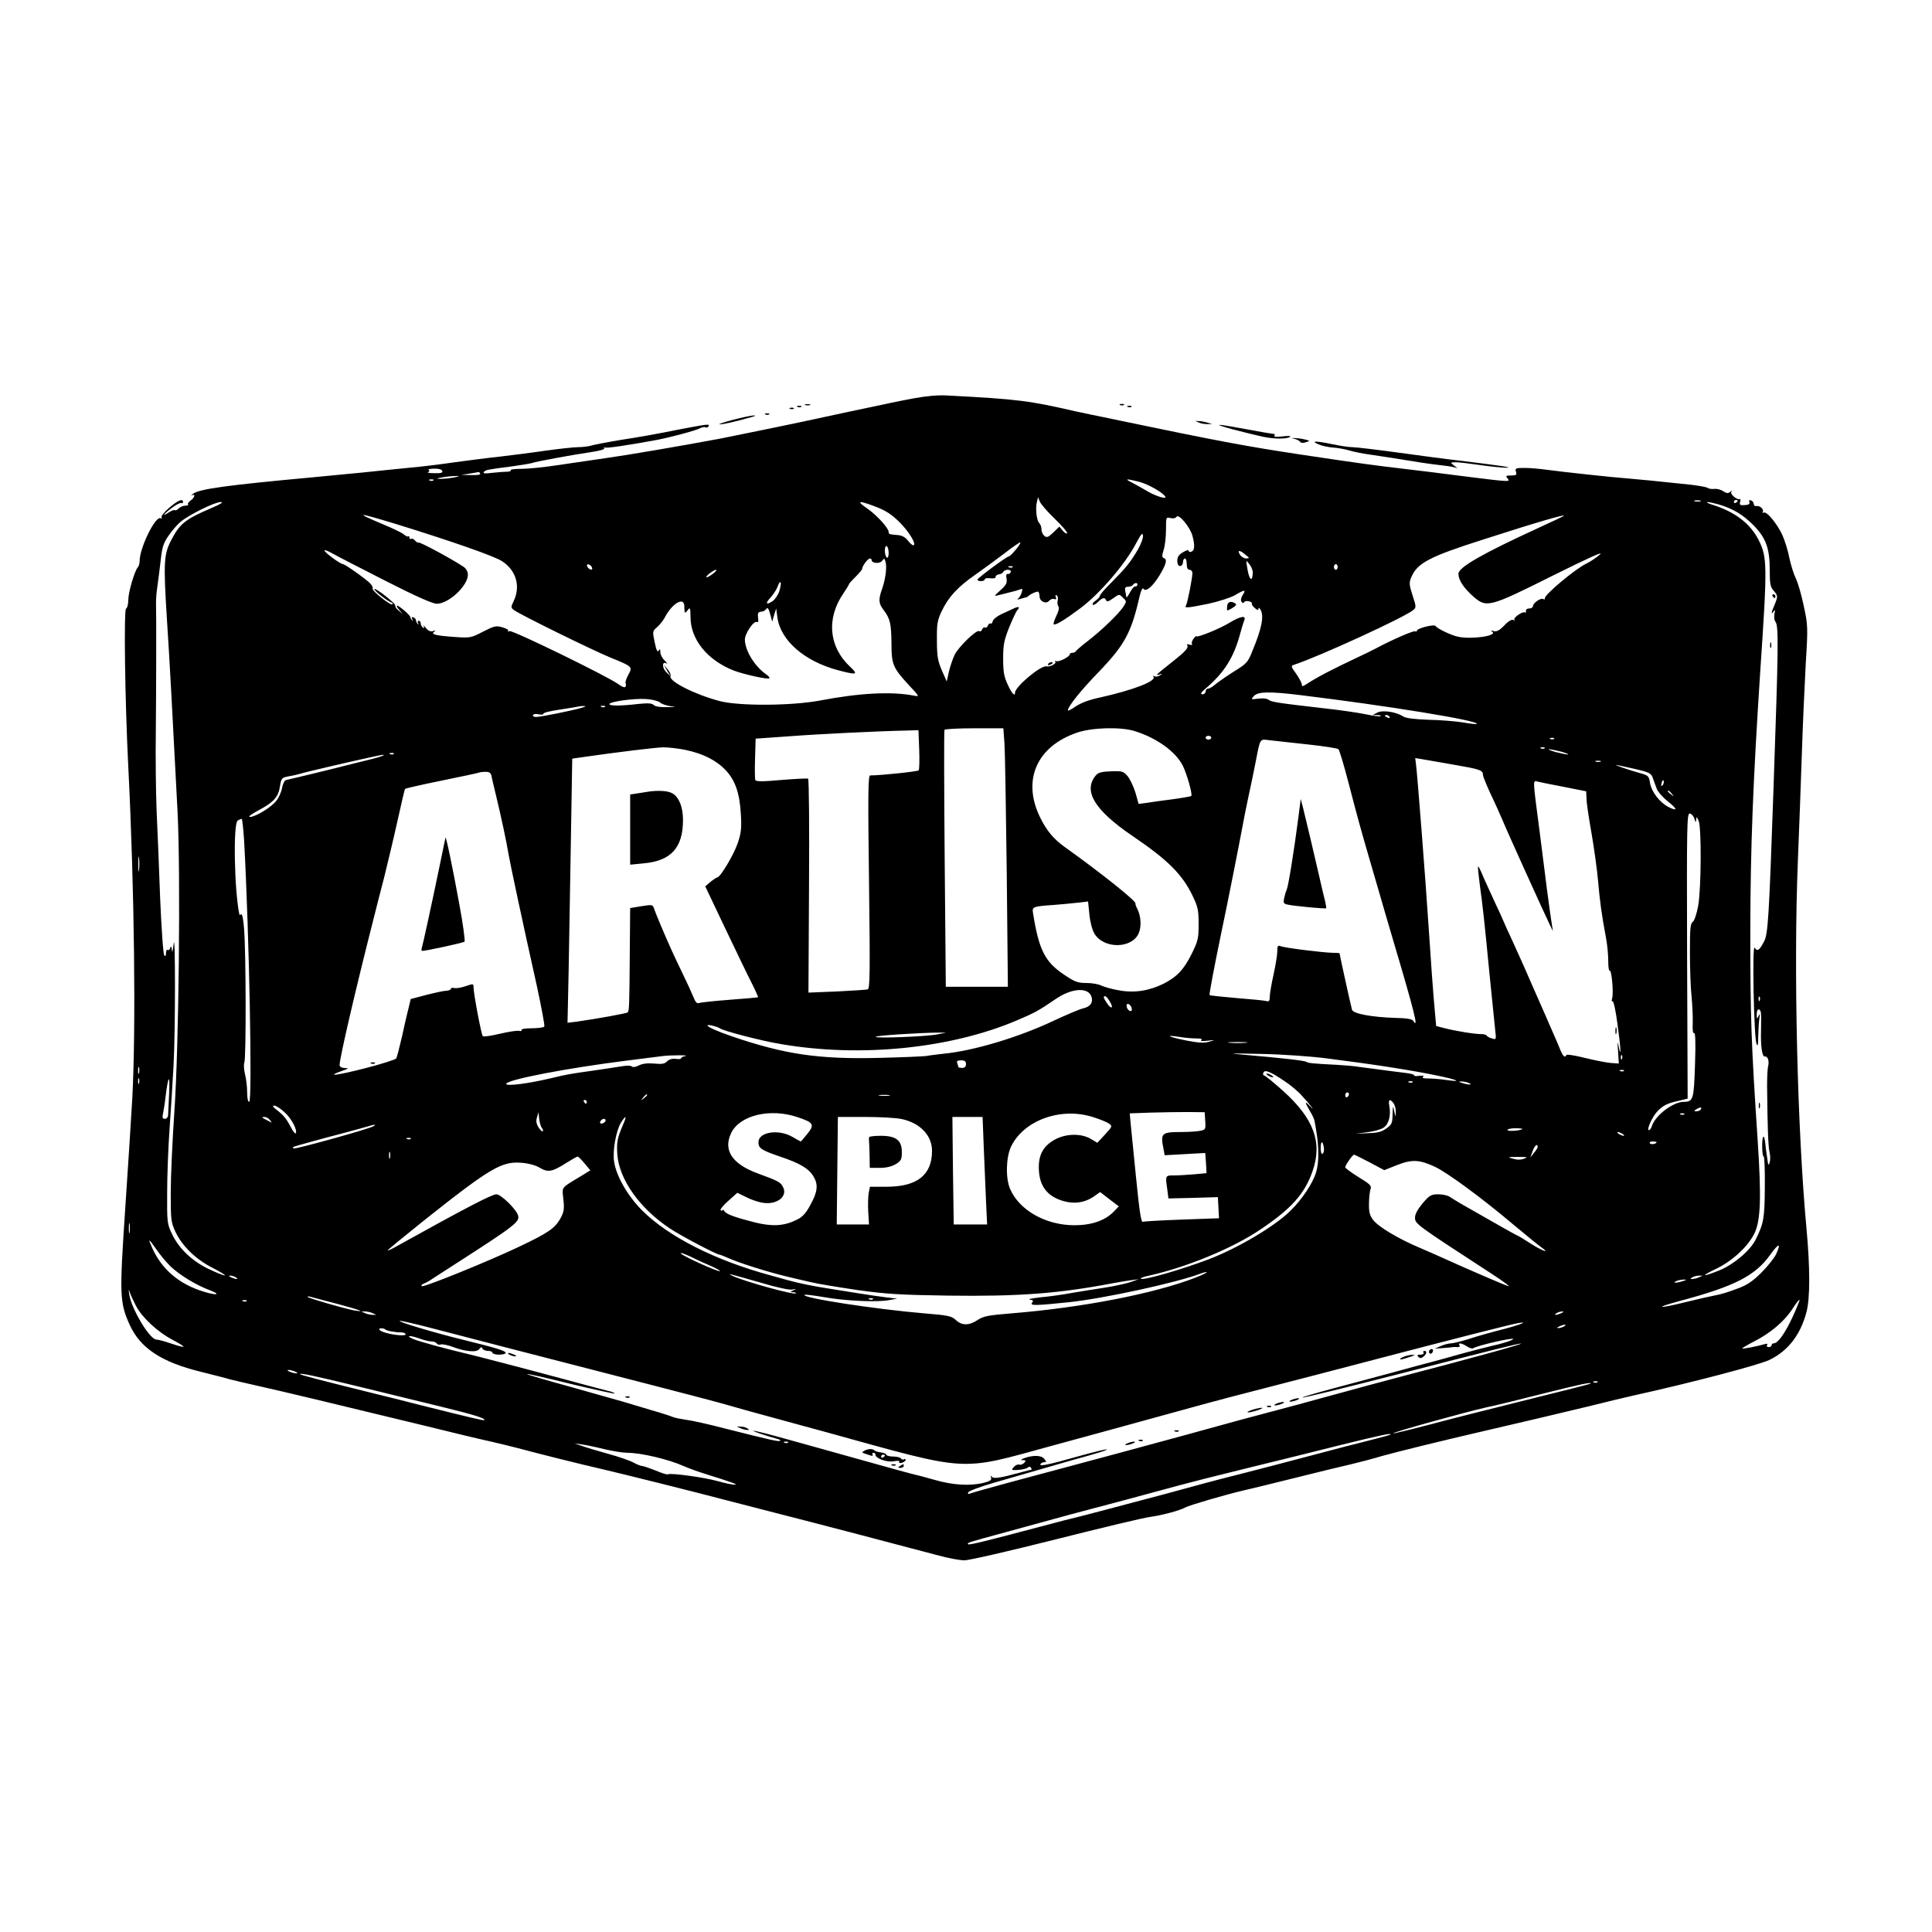<?xml version="1.0" standalone="no"?>
<!DOCTYPE svg PUBLIC "-//W3C//DTD SVG 20010904//EN"
 "http://www.w3.org/TR/2001/REC-SVG-20010904/DTD/svg10.dtd">
<svg version="1.0" xmlns="http://www.w3.org/2000/svg"
 width="1024pt" height="1024pt" viewBox="0 0 1024 1024"
 preserveAspectRatio="xMidYMid meet">
<g transform="translate(0,1024) scale(0.1,-0.1)"
fill="#000000" stroke="none">
<path d="M4850 8130 c-82 -15 -137 -27 -340 -70 -19 -4 -80 -17 -135 -29 -135
-30 -472 -99 -559 -116 -220 -41 -489 -87 -611 -104 -77 -11 -194 -28 -260
-38 -66 -10 -148 -18 -182 -18 -33 0 -59 -3 -56 -7 2 -5 -6 -8 -19 -8 -13 0
-48 -3 -78 -6 -40 -5 -52 -4 -45 5 11 11 16 12 155 30 47 7 92 14 100 17 22 8
212 43 308 57 49 7 80 16 75 21 -4 5 -4 7 2 4 9 -5 123 12 280 41 76 15 202
49 225 61 11 6 25 8 30 5 5 -3 11 -1 15 5 9 15 -3 13 -170 -19 -82 -17 -211
-40 -285 -51 -74 -12 -148 -26 -164 -31 -16 -5 -48 -9 -72 -9 -24 0 -103 -9
-176 -19 -73 -11 -180 -24 -238 -31 -58 -6 -166 -20 -240 -30 -74 -11 -182
-24 -240 -29 -58 -6 -172 -17 -255 -26 -82 -8 -199 -19 -260 -25 -457 -42
-602 -62 -633 -88 -9 -7 -11 -11 -5 -7 21 10 15 -13 -7 -28 -11 -8 -17 -17
-13 -20 3 -4 -3 -7 -15 -7 -11 0 -27 -7 -35 -15 -8 -8 -17 -12 -20 -9 -3 3
-17 -2 -31 -11 -42 -27 -30 -10 16 24 22 17 45 28 50 25 4 -3 8 0 8 5 0 21
-26 10 -73 -30 -26 -22 -44 -45 -41 -51 4 -6 2 -8 -4 -5 -27 17 -112 -156
-112 -227 0 -12 -4 -26 -9 -32 -17 -17 -51 -133 -51 -173 0 -22 -5 -43 -12
-47 -12 -8 -6 -484 12 -839 33 -657 41 -1392 21 -1759 -6 -105 -23 -372 -38
-593 -30 -448 -29 -487 25 -606 56 -122 167 -196 374 -247 68 -17 139 -35 158
-41 19 -5 87 -21 150 -35 122 -27 430 -101 875 -209 149 -37 308 -75 355 -85
47 -11 110 -26 140 -34 119 -32 331 -85 445 -111 140 -33 477 -117 702 -176
87 -22 277 -72 423 -109 146 -38 335 -87 420 -110 85 -22 197 -52 247 -65 51
-14 112 -25 135 -25 24 0 241 50 483 111 242 61 467 115 500 119 65 9 159 34
189 51 19 11 212 67 301 88 28 6 151 36 275 67 124 31 259 64 300 73 41 10
116 29 165 44 79 22 309 79 560 137 178 41 359 84 530 125 99 25 209 51 245
59 304 67 664 162 718 188 99 48 165 133 197 255 19 73 19 233 0 439 -49 528
-69 1377 -46 1949 6 154 16 408 21 565 5 157 15 375 21 485 12 194 11 203 -11
305 -12 58 -31 123 -42 145 -11 22 -26 71 -34 108 -7 38 -24 92 -37 121 -28
61 -84 129 -100 119 -5 -3 -7 -1 -4 4 8 13 -16 35 -34 31 -7 -2 -13 3 -14 11
0 8 -6 16 -14 19 -9 3 -12 0 -9 -9 4 -10 -4 -15 -24 -16 -26 -2 -29 1 -25 17
3 11 2 18 -2 15 -13 -7 -52 26 -45 38 5 9 4 9 -6 0 -10 -9 -18 -8 -36 3 -12 9
-33 14 -46 13 -13 -2 -29 0 -37 5 -7 5 -48 12 -90 17 -179 19 -279 29 -331 33
-85 6 -357 36 -430 46 -36 5 -89 10 -118 10 -49 0 -53 -2 -47 -20 5 -17 2 -20
-26 -20 -27 0 -30 -2 -19 -15 17 -20 15 -20 -225 10 -110 14 -258 33 -330 41
-138 16 -222 27 -535 74 -300 45 -456 75 -965 181 -55 12 -120 25 -145 30 -25
5 -63 13 -85 18 -254 58 -304 65 -685 85 -47 3 -111 -3 -170 -14z m-2506 -386
c4 -10 -7 -13 -42 -12 -26 0 -41 3 -33 6 8 3 9 7 3 11 -6 3 7 7 28 7 24 1 41
-4 44 -12z m201 -14 c4 -6 -14 -9 -47 -8 l-53 1 45 7 c25 4 46 8 47 8 1 1 5
-2 8 -8z m-140 -21 c-22 -4 -53 -7 -70 -7 -26 1 -24 2 10 8 22 4 54 7 70 7 25
1 23 -1 -10 -8z m-108 -15 c-3 -3 -12 -4 -19 -1 -8 3 -5 6 6 6 11 1 17 -2 13
-5z m3742 -8 c48 -13 124 -56 137 -78 10 -16 -48 1 -94 28 -26 16 -63 36 -82
46 -43 21 -32 22 39 4z m-447 -197 c39 -38 68 -72 64 -76 -3 -4 -14 3 -24 15
l-17 21 -32 -31 c-27 -26 -35 -29 -48 -18 -8 7 -15 22 -15 34 0 12 -5 27 -12
34 -14 14 -21 78 -12 112 l6 25 9 -23 c5 -13 41 -55 81 -93z m3421 94 c-7 -2
-21 -2 -30 0 -10 3 -4 5 12 5 17 0 24 -2 18 -5z m197 3 c0 -3 -4 -8 -10 -11
-5 -3 -10 -1 -10 4 0 6 5 11 10 11 6 0 10 -2 10 -4z m-8090 -39 c-140 -60
-168 -83 -214 -173 -37 -72 -40 -116 -22 -404 16 -241 30 -513 57 -1030 17
-330 7 -1251 -17 -1595 -10 -148 -19 -340 -19 -425 0 -146 1 -158 26 -211 36
-75 109 -146 200 -191 40 -21 68 -38 60 -38 -8 0 -47 16 -87 35 -87 42 -156
108 -192 184 -26 54 -27 62 -26 221 0 91 6 244 13 340 7 96 16 247 21 335 10
182 10 732 0 640 -4 -37 -8 -49 -9 -30 -2 19 -5 23 -8 12 -2 -9 -9 -15 -14
-12 -5 4 -9 -4 -9 -16 0 -15 -4 -19 -9 -13 -6 5 -15 140 -22 299 -6 160 -14
371 -19 470 -4 99 -6 290 -4 425 2 222 3 592 1 680 0 19 3 55 7 80 4 25 11 85
17 134 8 74 14 96 42 136 17 26 47 60 65 75 45 37 182 105 212 104 17 0 0 -11
-50 -32z m3525 6 c53 -21 83 -41 126 -84 51 -52 90 -119 69 -119 -5 0 -18 12
-29 26 -13 17 -32 27 -53 28 -46 4 -48 5 -48 17 0 20 -66 92 -115 125 -60 41
-44 43 50 7z m4466 13 c76 -23 127 -54 182 -109 67 -68 87 -123 87 -238 0 -72
3 -90 20 -109 24 -28 24 -31 5 -77 -18 -41 -19 -54 -4 -33 8 11 9 8 4 -13 -3
-16 -1 -35 5 -42 18 -21 16 -133 -10 -885 -24 -688 -29 -770 -50 -810 -25 -48
-36 -55 -50 -33 -14 22 -4 -475 10 -510 6 -16 9 -6 9 39 1 34 3 77 6 95 4 26
3 30 -4 14 -9 -18 -10 -17 -10 8 -1 27 13 37 21 15 3 -7 3 -49 2 -93 -3 -86 5
-147 20 -145 15 3 24 -22 18 -49 -4 -14 -6 -62 -6 -106 2 -218 6 -326 13 -352
4 -15 5 -39 1 -53 -6 -21 -8 -19 -13 20 -4 25 -9 60 -10 77 -6 56 -17 49 -17
-10 0 -31 3 -57 8 -57 4 0 7 -73 6 -162 -1 -166 -6 -193 -49 -279 -30 -59
-116 -131 -191 -162 -95 -38 -104 -33 -16 9 86 42 168 118 202 189 32 68 36
190 16 492 -34 509 -39 654 -39 1108 1 448 14 782 53 1380 38 561 37 602 -9
693 -44 87 -126 150 -246 187 -22 7 -33 13 -25 14 8 0 36 -6 61 -13z m-7007
-105 c285 -88 518 -169 558 -196 74 -49 98 -132 61 -210 -16 -34 -16 -36 2
-49 34 -25 417 -213 510 -251 118 -48 119 -49 95 -92 -11 -20 -17 -40 -14 -45
3 -4 2 -13 -1 -18 -4 -6 -19 0 -38 14 -54 40 -560 287 -576 281 -9 -3 -12 -3
-8 2 5 4 -9 12 -30 18 -34 10 -44 7 -103 -23 -63 -33 -68 -34 -151 -28 -100 7
-128 14 -107 28 9 7 7 8 -7 3 -13 -4 -25 1 -38 17 -10 13 -15 17 -11 9 5 -9 3
-12 -4 -7 -7 4 -12 14 -12 22 0 8 -5 14 -11 14 -5 0 -7 -6 -3 -12 4 -8 3 -10
-2 -5 -5 5 -9 14 -9 19 0 6 -6 13 -14 16 -9 3 -11 0 -6 -9 5 -8 4 -11 -1 -6
-5 5 -9 12 -9 16 0 10 -60 61 -70 61 -5 0 0 -10 11 -22 l19 -23 -22 19 c-13
10 -20 22 -18 26 6 9 -103 95 -111 88 -5 -6 69 -64 90 -71 6 -2 9 -7 6 -10 -8
-9 -111 73 -105 83 3 5 -3 18 -13 28 -26 26 -134 102 -144 102 -14 0 -98 62
-98 72 0 5 19 -2 43 -16 23 -13 149 -78 281 -145 159 -81 249 -121 271 -121
63 0 165 95 165 154 0 15 -9 32 -22 41 -45 32 -232 134 -239 129 -4 -2 -12 3
-19 11 -7 8 -16 12 -21 9 -5 -3 -9 0 -9 7 0 7 -3 10 -6 6 -3 -3 -14 2 -24 11
-11 9 -61 33 -112 54 -154 65 -138 64 76 -1z m4216 -60 c14 -51 12 -78 -5 -85
-8 -3 -15 -1 -15 5 0 6 -13 2 -30 -8 -22 -13 -30 -25 -30 -45 0 -18 5 -28 15
-28 8 0 15 9 15 20 0 11 5 20 10 20 6 0 10 -13 10 -30 0 -20 5 -30 15 -30 8 0
15 -8 15 -17 0 -27 -26 -159 -34 -172 -10 -15 6 -14 119 9 54 12 117 32 140
45 52 31 61 31 42 2 -9 -14 -12 -29 -7 -36 5 -8 10 -9 14 -3 3 6 15 8 26 5 11
-3 18 -8 15 -12 -2 -4 5 -15 16 -24 13 -11 19 -13 19 -4 0 8 4 7 10 -3 21 -33
9 -99 -44 -225 -22 -56 -30 -64 -102 -108 -42 -27 -86 -58 -97 -68 -12 -10
-27 -19 -34 -19 -7 0 -13 -7 -13 -15 0 -8 -8 -15 -17 -15 -13 1 -7 11 22 35
94 81 145 162 178 286 8 30 18 62 22 72 11 27 -21 21 -79 -14 -52 -32 -176
-82 -176 -71 0 3 -6 -3 -14 -13 -8 -11 -12 -24 -8 -29 3 -5 -2 -6 -12 -3 -14
5 -17 3 -12 -8 4 -10 -18 -34 -72 -76 -97 -77 -102 -82 -77 -74 18 6 18 5 2
-5 -9 -6 -22 -8 -29 -4 -7 4 -8 3 -4 -4 14 -23 -111 -70 -280 -108 -69 -15
-106 -29 -146 -57 -16 -10 -28 -16 -28 -12 0 20 68 105 160 200 141 146 176
211 220 404 7 31 16 48 20 41 12 -20 48 9 86 71 36 60 42 85 22 91 -10 4 -10
13 0 45 7 22 12 70 12 107 0 65 0 66 24 60 14 -3 27 -1 32 7 11 18 71 -54 84
-100z m1969 105 c-2 -2 -64 -32 -137 -65 -294 -135 -422 -208 -422 -242 0 -33
27 -74 77 -119 72 -63 83 -61 423 109 189 94 273 132 250 112 -19 -17 -51 -38
-70 -47 -62 -30 -228 -169 -222 -186 1 -5 -2 -7 -8 -3 -13 8 -55 -21 -55 -38
0 -6 -9 -12 -20 -12 -11 0 -19 -6 -17 -13 1 -8 -1 -11 -6 -8 -12 7 -64 -29
-55 -39 5 -4 2 -5 -5 -1 -8 5 -26 -5 -48 -28 -27 -28 -41 -35 -57 -31 -16 5
-18 4 -8 -3 31 -22 -108 -42 -180 -27 -38 8 -111 43 -120 57 -7 11 -99 -12
-99 -25 0 -4 -4 -6 -9 -3 -8 5 -119 -43 -211 -92 -19 -10 -60 -30 -90 -44
-138 -65 -219 -107 -272 -142 -23 -15 -28 -16 -28 -4 0 8 -14 34 -30 57 -27
37 -29 42 -13 47 132 43 590 253 634 291 16 13 15 19 -4 77 -18 56 -19 68 -7
96 31 75 94 109 380 200 288 93 441 137 429 126z m-2258 -179 c-40 -68 -63
-96 -138 -172 -35 -34 -63 -67 -63 -72 0 -6 -10 -17 -22 -26 -13 -8 -20 -18
-16 -22 3 -4 16 3 27 14 24 24 37 27 44 9 3 -9 14 -6 37 11 32 23 32 23 52 3
20 -19 20 -20 2 -48 -25 -38 -115 -125 -189 -182 -33 -25 -61 -50 -63 -54 -2
-4 -10 -8 -18 -8 -8 0 -14 -4 -14 -8 0 -13 -59 -43 -72 -36 -6 4 -8 3 -4 -4 6
-10 -30 -28 -47 -24 -29 8 -167 -108 -167 -139 0 -23 -18 -4 -39 43 -20 43
-24 69 -24 138 0 73 5 97 32 165 18 44 37 84 42 90 18 18 9 23 -18 10 -16 -7
-46 -21 -67 -31 -21 -10 -41 -26 -44 -36 -2 -10 -8 -16 -12 -13 -4 3 -11 -2
-14 -11 -3 -8 -10 -13 -15 -10 -5 3 -12 -1 -15 -10 -3 -8 -10 -13 -16 -9 -14
9 -108 -82 -130 -125 -9 -19 -23 -59 -30 -88 l-12 -54 -26 59 c-21 49 -26 74
-26 158 -1 88 2 106 25 155 36 76 85 129 180 195 44 31 115 83 157 115 42 33
78 57 80 55 6 -5 -50 -73 -61 -74 -12 -1 -166 -115 -166 -123 -1 -5 8 -8 19
-8 11 0 20 4 20 10 0 5 13 7 30 5 17 -2 29 1 27 7 -1 6 7 12 18 14 11 1 21 8
23 13 2 6 13 11 24 11 11 0 18 -5 15 -12 -2 -7 -10 -12 -16 -10 -7 1 -10 -8
-6 -25 4 -23 -2 -34 -33 -62 -33 -29 -34 -33 -12 -26 14 3 41 10 60 15 19 4
43 11 54 15 16 7 17 5 11 -16 -4 -13 -13 -28 -19 -32 -6 -5 -3 -6 9 -2 11 3
25 7 30 8 6 1 12 4 15 7 13 13 49 28 54 23 3 -4 6 -14 6 -24 0 -27 35 -43 51
-23 7 8 19 12 27 9 10 -4 12 0 8 10 -3 10 -2 14 5 9 6 -3 8 -16 5 -27 -3 -12
-1 -26 4 -31 5 -7 1 -27 -11 -50 -10 -22 -17 -42 -14 -45 8 -7 58 23 141 85
104 78 238 234 296 345 26 49 34 58 36 41 2 -12 -10 -46 -27 -75z m-1321 -18
c0 -18 -4 -28 -10 -24 -5 3 -10 20 -10 36 0 18 4 28 10 24 6 -3 10 -20 10 -36z
m1891 -9 c23 -18 23 -19 4 -20 -11 0 -26 9 -33 20 -16 26 -1 26 29 0z m-1981
-29 c0 -17 43 -20 55 -4 11 15 13 15 18 -3 9 -27 1 -91 -17 -143 -21 -59 -20
-79 8 -115 34 -46 40 -71 41 -176 0 -111 7 -129 92 -221 57 -61 58 -62 27 -56
-119 23 -290 14 -498 -26 -150 -28 -426 -30 -531 -3 -132 35 -271 105 -261
132 3 7 -4 23 -15 36 l-20 23 17 -30 18 -30 -23 23 c-23 23 -22 59 1 46 7 -4
3 3 -9 15 -13 12 -23 32 -23 44 0 17 -2 19 -9 8 -6 -10 -13 4 -21 45 -12 57
-12 59 13 80 14 12 32 35 41 52 38 73 100 110 103 62 0 -14 1 -29 2 -34 1 -6
8 -1 16 10 13 17 14 14 15 -37 0 -118 89 -228 229 -283 52 -20 182 -49 189
-41 3 3 -5 13 -19 22 -60 43 -109 123 -111 182 -1 32 48 104 64 94 7 -3 9 5 6
24 -3 23 0 29 16 31 10 0 22 6 26 13 9 13 14 5 25 -36 l8 -30 10 35 11 35 6
-45 c16 -125 145 -237 328 -284 92 -24 102 -22 61 17 -116 106 -131 259 -38
393 16 24 29 45 29 48 0 3 16 20 35 39 19 19 35 38 35 43 0 14 30 54 41 54 5
0 9 -4 9 -9z m2020 -65 c-1 -50 -17 -44 -27 11 -10 56 -10 57 8 34 11 -13 19
-33 19 -45z m-3502 25 c3 -8 -1 -12 -9 -9 -7 2 -15 10 -17 17 -3 8 1 12 9 9 7
-2 15 -10 17 -17z m3952 4 c0 -8 -4 -15 -10 -15 -5 0 -10 7 -10 15 0 8 5 15
10 15 6 0 10 -7 10 -15z m-1723 -1 c-3 -3 -12 -4 -19 -1 -8 3 -5 6 6 6 11 1
17 -2 13 -5z m-1587 -34 c-14 -11 -29 -20 -35 -20 -5 0 1 9 15 20 14 11 30 20
35 20 6 0 -1 -9 -15 -20z m350 -95 c-7 -20 -23 -43 -36 -52 -35 -22 -39 -11
-8 22 14 16 31 42 37 59 6 17 12 25 15 18 2 -6 -2 -28 -8 -47z m1898 34 c-2
-6 -7 -9 -12 -7 -4 2 -16 -13 -27 -32 -10 -19 -19 -30 -19 -25 -1 6 -3 20 -6
33 -3 17 1 22 15 22 11 0 23 5 26 10 8 13 28 13 23 -1z m862 -583 c461 -56
953 -136 937 -153 -3 -2 -35 1 -73 8 -38 6 -120 13 -182 14 -77 3 -121 8 -135
18 -38 24 -109 35 -137 20 l-25 -13 24 0 c13 0 22 -3 19 -6 -3 -3 -41 2 -84
11 -44 9 -137 22 -209 30 -253 29 -286 34 -301 46 -9 7 -30 9 -55 6 -39 -5
-40 -5 -23 14 21 23 80 25 244 5z m-3392 -39 c9 -9 35 -17 57 -20 32 -3 29 -4
-18 -5 -37 -1 -63 3 -72 11 -9 10 -30 11 -81 6 -93 -11 -154 -11 -154 -1 0 13
127 31 193 27 34 -2 65 -10 75 -18z m-413 -28 c-51 -15 -218 -49 -243 -49 -13
0 -20 4 -17 10 3 6 17 7 31 4 13 -3 24 -2 24 3 0 6 39 15 88 22 48 7 92 15 97
16 6 2 19 3 30 3 13 0 9 -3 -10 -9z m122 5 c-3 -3 -12 -4 -19 -1 -8 3 -5 6 6
6 11 1 17 -2 13 -5z m4158 -54 c3 -6 -1 -7 -9 -4 -18 7 -21 14 -7 14 6 0 13
-4 16 -10z m-2041 -142 c3 -46 8 -354 12 -685 l6 -603 -165 0 -164 0 -6 677
c-3 372 -4 681 -1 685 3 4 74 8 159 8 l153 0 6 -82z m687 68 c118 -36 219
-108 258 -184 21 -42 53 -153 45 -161 -2 -2 -46 -10 -97 -17 -50 -6 -112 -15
-137 -19 l-45 -6 -17 60 c-10 33 -29 72 -42 88 -22 25 -29 27 -87 25 -51 -2
-68 -6 -82 -23 -67 -82 -5 -183 193 -318 190 -129 266 -204 322 -321 27 -56
31 -75 31 -147 0 -75 -3 -90 -36 -157 -43 -86 -78 -123 -150 -160 -77 -38
-156 -50 -236 -35 -36 6 -78 18 -93 25 -15 8 -51 14 -80 14 -46 0 -62 6 -118
44 -102 68 -134 132 -165 328 -5 32 -1 34 115 42 41 3 98 9 126 12 l51 6 7
-69 c4 -41 15 -82 27 -102 50 -82 200 -80 235 4 15 37 11 91 -9 130 -6 11 -10
23 -9 27 3 13 -182 161 -371 296 -63 45 -99 88 -134 159 -97 197 -19 377 196
450 78 27 228 31 302 9z m-1139 -98 c2 -57 1 -107 -3 -111 -5 -6 -190 -26
-257 -27 -11 0 -12 -103 -6 -565 6 -481 5 -565 -7 -569 -8 -2 -82 -7 -164 -11
l-150 -6 3 564 c2 311 0 567 -5 570 -4 2 -68 -1 -142 -7 -99 -9 -134 -9 -138
0 -2 6 -3 58 -1 115 l3 104 170 12 c155 12 478 28 632 31 l61 2 4 -102z m1548
62 c0 -5 -7 -10 -15 -10 -8 0 -15 5 -15 10 0 6 7 10 15 10 8 0 15 -4 15 -10z
m1817 -6 c-3 -3 -12 -4 -19 -1 -8 3 -5 6 6 6 11 1 17 -2 13 -5z m-1302 -30
c83 -9 154 -20 159 -25 5 -4 29 -84 53 -176 49 -189 66 -250 112 -408 18 -60
40 -139 51 -175 10 -36 43 -148 73 -250 113 -380 138 -480 108 -431 -6 10 -36
15 -97 16 -123 4 -222 22 -228 43 -5 16 -66 293 -66 299 0 2 -17 3 -37 3 -53
1 -254 26 -275 35 -15 6 -18 2 -18 -27 0 -19 -9 -74 -20 -124 -11 -49 -20
-102 -20 -117 0 -22 -4 -27 -17 -23 -10 3 -81 10 -158 16 -77 7 -142 13 -144
16 -3 3 25 151 64 339 25 116 96 475 110 552 7 40 22 114 33 165 11 51 28 131
37 178 26 133 20 123 79 116 28 -3 119 -13 201 -22z m-3300 -29 c93 -20 164
-56 213 -109 50 -54 73 -122 79 -236 4 -70 1 -97 -17 -149 -20 -60 -92 -181
-108 -181 -4 -1 -20 -11 -36 -24 l-28 -24 106 -223 c59 -123 122 -255 142
-293 19 -38 33 -70 32 -72 -2 -1 -69 -7 -150 -13 -80 -6 -153 -14 -162 -17
-12 -5 -20 4 -31 32 -9 22 -34 77 -57 124 -23 47 -49 103 -59 125 -40 89 -87
201 -93 221 -6 19 -10 20 -66 11 l-60 -10 -2 -241 c-2 -277 -3 -304 -11 -312
-5 -5 -158 -33 -270 -49 l-49 -6 6 278 c3 153 8 468 12 700 l7 422 41 6 c209
30 400 53 441 54 28 0 81 -6 120 -14z m4552 9 c-3 -3 -12 -4 -19 -1 -8 3 -5 6
6 6 11 1 17 -2 13 -5z m88 -18 c28 -8 43 -15 35 -15 -8 0 -37 6 -65 13 -27 8
-43 15 -35 15 8 0 38 -6 65 -13z m-6188 -12 c-3 -3 -12 -4 -19 -1 -8 3 -5 6 6
6 11 1 17 -2 13 -5z m-112 -26 c-44 -11 -134 -33 -200 -50 -66 -16 -149 -37
-185 -45 -36 -8 -70 -17 -76 -18 -6 -2 -15 -20 -19 -41 -3 -20 -17 -52 -31
-69 -26 -34 -110 -85 -140 -85 -11 0 10 16 46 35 81 43 106 71 114 128 7 42 9
45 44 52 20 3 51 10 67 15 24 8 317 76 400 93 63 14 47 2 -20 -15z m5730 -31
c139 -24 155 -29 155 -54 0 -8 19 -54 41 -102 23 -47 51 -111 64 -141 21 -52
220 -491 251 -555 l15 -30 -5 30 c-3 17 -15 100 -26 185 -11 85 -29 227 -40
315 -37 284 -37 269 -9 262 13 -3 76 -16 140 -28 l116 -23 2 -40 c0 -23 13
-106 27 -186 14 -80 29 -192 34 -248 9 -104 19 -181 42 -302 7 -36 12 -91 12
-122 0 -31 3 -55 7 -52 11 6 22 -119 14 -146 -4 -13 -3 -20 2 -17 5 3 17 -50
26 -121 18 -129 21 -190 6 -117 -6 31 -7 24 -3 -26 l4 -66 -42 3 c-24 2 -86
14 -138 27 -52 13 -96 20 -98 15 -7 -16 -17 -8 -31 25 -7 17 -19 46 -26 62 -8
17 -23 53 -35 80 -12 27 -27 63 -35 80 -7 16 -37 84 -66 150 -28 66 -72 162
-95 213 -24 52 -44 95 -44 97 0 2 -24 54 -53 116 -29 63 -59 129 -66 147 -8
18 -15 31 -17 29 -2 -2 3 -48 10 -103 14 -98 23 -180 51 -469 17 -170 23 -224
30 -296 6 -49 5 -50 -17 -43 -13 3 -25 10 -28 15 -3 4 -14 8 -25 8 -34 -1
-134 15 -201 32 l-42 11 -6 66 c-9 94 -23 288 -36 487 -13 202 -58 786 -65
834 l-4 33 37 -6 c20 -4 96 -16 167 -29z m778 16 c-7 -2 -19 -2 -25 0 -7 3 -2
5 12 5 14 0 19 -2 13 -5z m189 -40 c68 -16 79 -21 88 -45 5 -16 15 -42 21 -58
6 -17 34 -48 62 -70 50 -40 49 -52 -2 -26 -45 24 -87 79 -95 124 -6 38 -9 42
-49 53 -59 16 -157 50 -127 44 14 -2 60 -13 102 -22z m-6067 -35 c2 -13 14
-61 25 -108 24 -99 56 -247 65 -305 7 -43 76 -368 151 -703 24 -112 42 -207
39 -213 -4 -5 -33 -9 -66 -9 -34 0 -58 -4 -55 -9 4 -5 -2 -7 -11 -5 -10 3 -56
-4 -103 -15 -46 -11 -87 -17 -91 -13 -8 8 -49 227 -49 258 0 21 -1 21 -42 7
-23 -8 -50 -12 -60 -10 -10 3 -18 1 -18 -4 0 -5 -10 -9 -22 -10 -13 0 -61 -10
-107 -22 l-84 -22 -12 -50 c-7 -27 -23 -96 -35 -152 -13 -56 -26 -107 -30
-113 -4 -6 -76 -29 -161 -51 -152 -39 -216 -47 -129 -16 38 13 41 16 18 16
-18 1 -28 7 -28 16 0 37 86 406 180 775 10 41 35 138 55 215 19 77 52 214 72
305 20 91 38 167 40 169 2 2 87 22 191 43 103 21 192 40 197 42 6 3 22 5 37 5
21 1 29 -5 33 -21z m6207 -50 c-8 -8 -9 -4 -5 13 4 13 8 18 11 10 2 -7 -1 -18
-6 -23z m49 -45 c13 -16 12 -17 -3 -4 -10 7 -18 15 -18 17 0 8 8 3 21 -13z
m120 -133 c6 -21 7 -22 9 -5 1 18 3 17 13 -5 16 -35 14 -356 -2 -450 -8 -43
-20 -80 -29 -86 -13 -9 -15 -37 -15 -165 0 -85 4 -190 9 -234 4 -44 7 -106 6
-138 -2 -38 1 -57 7 -52 7 4 9 -50 5 -167 -6 -185 -9 -198 -60 -198 -56 0
-151 -72 -169 -129 -3 -12 -11 -21 -16 -21 -13 0 18 70 44 98 30 32 53 44 112
57 l50 12 -3 757 c-2 710 -1 757 15 754 9 -2 20 -14 24 -28z m-7687 -117 c27
-491 44 -1383 27 -1383 -7 0 -11 20 -11 51 0 27 -5 70 -11 94 -6 25 -8 53 -4
62 10 21 9 579 -1 705 -3 49 -10 85 -15 82 -5 -3 -9 -4 -10 -2 -27 128 -34
483 -9 499 8 5 18 9 21 9 3 0 9 -53 13 -117z m-557 -155 c-2 -18 -4 -4 -4 32
0 36 2 50 4 33 2 -18 2 -48 0 -65z m5049 -674 c8 -30 -9 -51 -47 -59 -17 -4
-85 -33 -152 -64 -185 -88 -427 -161 -587 -176 -36 -4 -76 -9 -90 -12 -14 -2
-126 -7 -250 -10 -322 -8 -502 19 -780 114 -79 27 -130 50 -130 58 0 7 52 -6
65 -15 17 -14 226 -68 325 -84 421 -72 896 -24 1248 125 99 42 118 53 206 113
88 61 178 65 192 10z m97 -24 c22 -36 6 -41 -17 -5 -18 27 -20 35 -8 35 4 0
16 -13 25 -30z m3444 8 c-3 -8 -6 -5 -6 6 -1 11 2 17 5 13 3 -3 4 -12 1 -19z
m-3329 -42 c3 -12 -1 -17 -10 -14 -7 3 -15 13 -16 22 -3 12 1 17 10 14 7 -3
15 -13 16 -22z m-1028 -138 c-55 -12 -338 -23 -328 -13 6 7 232 21 333 22 l40
0 -45 -9z m1372 -22 c24 0 33 -3 25 -9 -7 -5 7 -6 33 -3 44 5 44 5 10 -5 -26
-8 -55 -7 -122 6 -95 19 -121 32 -35 19 28 -5 69 -8 89 -8z m261 -23 c-24 -2
-62 -2 -85 0 -24 2 -5 4 42 4 47 0 66 -2 43 -4z m432 -83 c253 -32 449 -63
579 -90 113 -23 141 -37 51 -24 -33 5 -77 8 -97 8 -24 0 -33 3 -25 9 7 5 0 7
-20 5 -18 -3 -30 -1 -28 3 3 3 -17 9 -43 12 -42 5 -111 14 -254 33 -24 4 -72
8 -108 10 -134 7 -155 9 -166 16 -10 7 -128 20 -334 38 -88 7 -72 8 95 4 112
-2 266 -13 350 -24z m-3402 13 c-13 -2 -23 -8 -23 -12 0 -4 -13 -6 -28 -3 -18
2 -35 -2 -46 -13 -13 -14 -28 -16 -69 -12 -35 3 -61 0 -81 -10 -17 -9 -32 -11
-38 -5 -5 5 -28 5 -56 0 -26 -4 -94 -15 -152 -23 -116 -16 -138 -20 -225 -41
-119 -28 -232 -42 -232 -29 0 22 322 84 642 124 88 11 174 22 190 24 41 5 145
5 118 0z m4964 -15 c-3 -8 -6 -5 -6 6 -1 11 2 17 5 13 3 -3 4 -12 1 -19z
m-3477 -28 c0 -13 -7 -20 -20 -20 -11 0 -20 2 -20 4 0 2 -3 11 -6 20 -5 12 0
16 20 16 19 0 26 -5 26 -20z m-4383 -47 c-3 -10 -5 -4 -5 12 0 17 2 24 5 18 2
-7 2 -21 0 -30z m6073 -44 c30 -20 71 -54 90 -76 42 -45 78 -92 43 -55 -29 29
-29 23 -1 -25 12 -20 24 -44 25 -53 2 -8 5 -28 8 -45 16 -90 17 -174 1 -227
-16 -57 -76 -147 -137 -206 -83 -82 -281 -199 -434 -257 -146 -55 -336 -110
-357 -103 -7 3 10 10 38 16 200 44 444 144 594 245 165 111 235 189 277 310
53 151 7 277 -153 422 -52 47 -99 85 -104 85 -5 0 -7 6 -4 14 7 19 36 7 114
-45z m1797 55 c-3 -3 -12 -4 -19 -1 -8 3 -5 6 6 6 11 1 17 -2 13 -5z m-7870
-66 c-3 -7 -5 -2 -5 12 0 14 2 19 5 13 2 -7 2 -19 0 -25z m159 -65 c-2 -49 -5
-96 -5 -105 -1 -10 -8 -18 -17 -18 -13 0 -15 6 -9 33 3 17 9 50 11 72 16 132
26 141 20 18z m6591 71 c-3 -3 -12 -4 -19 -1 -8 3 -5 6 6 6 11 1 17 -2 13 -5z
m298 -4 c25 -11 -1 -11 -35 0 -20 6 -21 8 -5 8 11 0 29 -3 40 -8z m-635 -59
c0 -6 -4 -13 -10 -16 -5 -3 -10 1 -10 9 0 9 5 16 10 16 6 0 10 -4 10 -9z
m-3720 -5 c0 -2 -8 -10 -17 -17 -16 -13 -17 -12 -4 4 13 16 21 21 21 13z
m1283 -3 c-13 -2 -35 -2 -50 0 -16 2 -5 4 22 4 28 0 40 -2 28 -4z m-1603 -33
c0 -5 -2 -10 -4 -10 -3 0 -8 5 -11 10 -3 6 -1 10 4 10 6 0 11 -4 11 -10z
m4276 -7 c7 -10 13 -31 12 -48 -1 -30 -1 -29 -8 5 -7 33 -7 32 -9 -17 -1 -46
-4 -54 -33 -74 -24 -18 -48 -24 -98 -25 l-65 -3 62 8 c34 4 73 15 86 24 28 18
40 65 31 114 -7 36 2 42 22 16z m-5877 -49 c37 -32 70 -98 58 -111 -3 -3 -15
12 -26 34 -25 47 -38 62 -75 91 -20 15 -24 22 -12 22 9 0 34 -16 55 -36z
m7506 16 c-3 -5 -14 -10 -23 -10 -15 0 -15 2 -2 10 20 13 33 13 25 0z m-2627
-61 c3 -45 2 -47 -29 -53 -17 -3 -62 -6 -99 -6 -104 0 -110 -6 -93 -90 l6 -33
108 6 107 6 4 -53 3 -54 -65 -6 c-36 -3 -84 -6 -107 -6 -47 0 -47 1 -36 -75
l6 -47 131 3 131 4 3 -56 3 -56 -196 -7 c-107 -4 -201 -9 -208 -12 -9 -3 -18
57 -36 238 -13 134 -26 264 -29 290 l-4 47 113 4 c63 2 152 3 199 3 l85 -1 3
-46z m-3516 -37 c6 -7 8 -15 5 -18 -3 -3 -13 6 -22 20 -12 19 -15 34 -9 53 l8
28 4 -35 c2 -19 8 -41 14 -48z m1355 57 c86 -29 92 -39 52 -89 -18 -22 -33
-40 -35 -40 -1 0 -22 11 -45 25 -74 42 -179 25 -179 -29 0 -32 15 -42 114 -76
105 -35 152 -63 177 -104 27 -44 23 -82 -15 -151 -24 -45 -42 -65 -71 -79 -67
-34 -129 -38 -220 -16 -107 27 -155 44 -166 61 -5 8 -9 10 -9 6 0 -5 -4 -5
-10 -2 -5 3 12 26 39 49 l49 44 47 -23 c25 -13 66 -27 89 -30 75 -12 133 35
106 84 -13 26 -28 33 -132 71 -137 50 -186 123 -143 214 45 95 207 134 352 85z
m1564 1 c35 -11 73 -26 85 -34 21 -15 21 -15 -19 -59 l-41 -44 -35 21 c-51 30
-132 28 -190 -4 -60 -33 -86 -79 -85 -150 1 -94 43 -151 131 -176 59 -17 116
-8 166 28 l28 20 49 -38 50 -38 -26 -27 c-46 -48 -118 -73 -209 -73 -152 0
-292 79 -341 192 -25 57 -22 168 5 225 67 139 262 210 432 157z m3136 14 c-3
-3 -12 -4 -19 -1 -8 3 -5 6 6 6 11 1 17 -2 13 -5z m-7496 -31 c13 -15 12 -15
-11 -3 -34 17 -36 20 -18 20 9 0 22 -7 29 -17z m1873 -20 c-33 -77 -36 -96
-32 -162 10 -132 117 -284 277 -391 56 -38 250 -140 265 -140 4 0 25 -9 49
-19 52 -24 208 -73 300 -95 37 -9 96 -23 132 -31 35 -9 146 -27 247 -42 156
-22 228 -26 483 -30 375 -5 588 11 875 66 25 5 65 11 90 15 l45 6 -45 -16
c-25 -8 -85 -21 -135 -29 -49 -7 -128 -20 -175 -28 -47 -9 -121 -19 -165 -23
-44 -5 -70 -10 -57 -12 18 -3 21 -6 12 -17 -13 -16 22 -15 195 3 183 19 574
104 699 152 16 6 30 9 32 7 2 -2 -26 -16 -63 -30 -218 -84 -599 -158 -972
-188 -124 -10 -148 -15 -179 -35 -44 -30 -84 -31 -116 0 -23 21 -42 25 -168
35 -259 22 -650 82 -634 98 3 3 49 -3 103 -12 112 -20 281 -28 345 -16 l43 8
-60 7 c-33 4 -100 14 -150 22 -49 8 -117 19 -150 24 -90 14 -154 27 -220 45
-33 9 -73 20 -90 25 -295 80 -541 205 -681 344 -77 77 -138 183 -149 259 -9
57 10 163 36 206 26 42 33 39 13 -6z m1475 26 c98 -21 161 -87 161 -169 0
-128 -79 -190 -241 -190 l-88 0 -7 -35 c-3 -20 -4 -65 -2 -100 l4 -65 -86 0
-85 0 3 285 3 285 144 0 c79 0 167 -5 194 -11z m435 -146 c4 -87 9 -215 12
-285 l6 -128 -88 0 -89 0 -4 285 -3 285 80 0 80 0 6 -157z m-2004 138 c0 -5
-7 -11 -15 -15 -15 -5 -20 5 -8 17 9 10 23 9 23 -2z m-1230 -30 c-27 -16 -411
-122 -423 -118 -8 3 -7 6 3 10 14 5 158 45 240 66 75 20 126 34 150 41 34 11
48 11 30 1z m6089 -15 c-10 -9 -79 -14 -79 -5 0 5 19 9 42 9 23 0 39 -2 37 -4z
m531 -26 c8 -5 11 -10 5 -10 -5 0 -17 5 -25 10 -8 5 -10 10 -5 10 6 0 17 -5
25 -10z m-6423 -26 c-3 -3 -12 -4 -19 -1 -8 3 -5 6 6 6 11 1 17 -2 13 -5z
m4840 -49 c2 -13 -1 -26 -7 -30 -6 -4 -10 8 -10 31 0 40 12 39 17 -1z m1763
31 c0 -9 -30 -14 -35 -6 -4 6 3 10 14 10 12 0 21 -2 21 -4z m-630 -25 c0 -5
-9 -19 -20 -32 l-19 -24 12 33 c10 30 27 44 27 23z m-6083 -58 c-3 -10 -5 -4
-5 12 0 17 2 24 5 18 2 -7 2 -21 0 -30z m5193 -24 l77 -41 68 27 c78 31 119
29 200 -9 65 -30 251 -167 412 -303 71 -59 140 -116 154 -125 50 -35 -1 -16
-60 22 -34 22 -63 40 -66 40 -3 0 -115 63 -305 172 -19 11 -44 27 -55 34 -11
8 -38 14 -61 14 -38 0 -47 -5 -83 -47 -26 -31 -41 -58 -41 -75 0 -35 -3 -33
415 -305 55 -36 91 -63 80 -60 -19 5 -216 90 -335 144 -30 14 -90 40 -134 59
-114 48 -221 112 -248 148 -18 24 -23 43 -22 86 0 30 4 65 8 76 7 19 -1 27
-63 65 -39 24 -71 48 -71 52 0 11 39 67 47 67 3 0 40 -19 83 -41z m-4161 -6
l30 -36 -52 -32 c-106 -64 -98 -53 -91 -121 6 -53 3 -68 -16 -103 -30 -52 -65
-76 -221 -150 -167 -79 -498 -213 -512 -208 -7 3 -3 8 8 13 11 4 31 15 45 25
14 9 63 41 110 71 330 212 356 232 346 266 -11 35 -91 112 -115 112 -24 0
-166 -74 -535 -279 -21 -12 -40 -20 -42 -19 -1 2 88 75 198 163 348 276 408
311 513 302 37 -3 75 -13 97 -27 44 -25 64 -22 144 29 27 17 52 31 56 31 3 0
20 -16 37 -37z m4979 26 c-17 -7 -38 -7 -60 0 -30 8 -28 9 27 9 50 0 56 -1 33
-9z m-7391 -391 c-2 -13 -4 -3 -4 22 0 25 2 35 4 23 2 -13 2 -33 0 -45z m219
-182 c48 -45 133 -97 205 -124 73 -28 28 -29 -53 -1 -117 41 -202 116 -250
222 -26 58 -22 56 21 -5 21 -31 56 -72 77 -92z m8508 67 c-10 -21 -45 -65 -79
-99 -49 -48 -76 -66 -132 -86 -39 -15 -88 -30 -109 -33 -22 -4 -92 -20 -158
-36 -148 -37 -175 -33 -35 5 293 78 402 134 482 246 45 63 59 64 31 3z m-5646
-63 c29 -13 51 -25 48 -27 -6 -7 -194 78 -207 93 -6 7 16 0 48 -15 32 -16 82
-39 111 -51z m266 -89 c80 -24 149 -39 165 -36 22 5 23 4 6 -4 -19 -9 -19 -10
-1 -10 11 -1 17 -3 14 -6 -9 -10 -268 62 -332 91 -37 18 -30 16 148 -35z
m-2784 29 c18 -12 2 -12 -25 0 -13 6 -15 9 -5 9 8 0 22 -4 30 -9z m7755 0
c-11 -5 -27 -9 -35 -9 -13 -1 -13 0 0 9 8 5 24 9 35 9 l20 0 -20 -9z m-85 -20
c-34 -11 -60 -11 -35 0 11 5 29 8 40 8 16 0 15 -2 -5 -8z m-8200 -130 c32 -62
114 -139 196 -182 78 -42 75 -47 -12 -18 -32 11 -66 20 -75 20 -35 0 -133 163
-144 240 -4 28 -3 30 3 10 5 -14 19 -45 32 -70z m1065 10 c123 -33 161 -47 90
-35 -56 11 -236 63 -244 71 -3 3 3 4 14 1 11 -3 74 -20 140 -37z m2842 24 c-3
-3 -12 -4 -19 -1 -8 3 -5 6 6 6 11 1 17 -2 13 -5z m4873 -97 c-41 -87 -77
-137 -99 -137 -6 0 -11 -4 -11 -10 0 -5 -7 -10 -16 -10 -8 0 -12 5 -8 11 4 7
0 9 -12 5 -37 -11 -117 -27 -120 -23 -2 1 26 18 61 36 88 44 163 108 205 173
19 30 36 52 38 48 1 -3 -16 -45 -38 -93z m-8193 87 c-3 -3 -12 -4 -19 -1 -8 3
-5 6 6 6 11 1 17 -2 13 -5z m668 -64 l20 -9 -20 0 c-11 0 -29 4 -40 9 l-20 9
20 0 c11 0 29 -4 40 -9z m6300 0 c-27 -12 -43 -12 -25 0 8 5 22 9 30 9 10 0 8
-3 -5 -9z m-5985 -80 c85 -22 259 -67 385 -100 638 -164 1055 -272 1120 -290
17 -4 89 -25 160 -45 72 -20 182 -50 245 -67 63 -17 144 -39 180 -49 767 -212
698 -208 1195 -72 110 30 224 61 253 69 29 8 143 39 255 70 289 80 359 99 572
154 192 49 425 110 700 182 325 85 662 171 690 175 61 11 15 -8 -77 -32 -52
-13 -131 -35 -174 -49 -43 -14 -90 -26 -104 -26 -14 -1 -38 -7 -55 -15 l-30
-13 45 3 c25 2 47 4 50 5 3 1 13 1 24 0 11 -1 15 3 12 9 -10 16 11 13 39 -5
13 -9 28 -13 33 -10 24 15 212 58 212 49 0 -6 -54 -24 -115 -37 -33 -8 -103
-26 -155 -40 -52 -15 -129 -36 -170 -47 -41 -10 -138 -37 -215 -58 -77 -21
-213 -57 -303 -81 -89 -24 -161 -45 -159 -47 4 -3 206 46 537 131 489 126 611
156 622 155 17 -1 -256 -76 -612 -169 -128 -34 -212 -56 -485 -131 -38 -11
-128 -35 -200 -54 -133 -35 -256 -68 -475 -129 -119 -33 -531 -144 -950 -256
-107 -29 -199 -55 -204 -58 -5 -2 -7 1 -4 8 2 7 65 31 139 52 73 21 181 52
239 69 58 17 134 39 170 49 146 40 189 54 186 58 -3 2 -69 -14 -148 -36 -166
-47 -212 -56 -203 -42 3 6 13 10 20 10 12 0 12 3 -1 19 -17 19 -62 19 -109 1
-17 -8 -18 -9 -2 -9 15 -1 16 -3 5 -15 -7 -7 -18 -11 -25 -9 -7 3 -20 -2 -28
-11 -9 -9 -13 -16 -8 -17 23 -3 69 4 80 12 7 7 14 6 18 -1 3 -5 4 -10 1 -10
-3 0 -31 -7 -63 -16 -103 -28 -137 -33 -146 -21 -6 8 -7 6 -4 -4 4 -13 -5 -20
-38 -28 -71 -18 -163 -13 -260 15 -49 14 -106 29 -125 33 -19 5 -109 29 -200
55 -91 25 -262 73 -380 106 -224 63 -314 84 -220 51 30 -10 69 -22 85 -26 17
-4 25 -9 19 -12 -11 -4 -43 3 -289 65 -88 23 -182 44 -210 47 -27 4 -59 10
-70 15 -11 5 -60 21 -110 35 -49 15 -117 35 -150 45 -33 9 -162 46 -287 81
-125 34 -226 64 -224 66 2 3 106 -21 231 -52 125 -30 230 -53 232 -51 3 3 -15
10 -38 15 -24 6 -127 33 -229 61 -230 62 -454 120 -500 131 -124 29 -270 69
-300 82 -44 19 -18 21 35 2 22 -8 50 -15 62 -15 12 0 25 -5 28 -11 4 -6 13 -8
21 -5 8 3 38 -3 67 -14 67 -25 125 -29 138 -10 8 11 12 12 16 3 2 -7 16 -13
29 -13 13 0 24 -4 24 -10 0 -5 16 -10 35 -10 19 0 35 4 35 9 0 12 -48 26 -230
71 -148 36 -354 98 -330 99 8 1 85 -17 170 -39z m6000 10 c-8 -5 -22 -9 -30
-9 -10 0 -8 3 5 9 27 12 43 12 25 0z m-6247 -17 c8 -7 51 -15 85 -15 12 0 22
-5 22 -10 0 -6 -20 -7 -52 -3 -50 7 -88 20 -88 30 0 7 26 6 33 -2z m-478 -223
c13 -5 14 -9 5 -9 -8 0 -24 4 -35 9 -13 5 -14 9 -5 9 8 0 24 -4 35 -9z m340
-80 c132 -32 326 -80 430 -105 173 -42 241 -63 232 -72 -4 -3 -77 14 -332 78
-88 23 -203 51 -255 64 -287 71 -390 98 -390 102 0 7 73 -8 315 -67z m6562 24
c-3 -3 -12 -4 -19 -1 -8 3 -5 6 6 6 11 1 17 -2 13 -5z m-38 -8 c-2 -2 -152
-40 -334 -85 -181 -45 -415 -104 -519 -132 -103 -27 -190 -48 -192 -46 -5 5
380 112 491 137 50 10 187 44 305 74 195 49 261 63 249 52z m-1060 -270 c-2
-2 -60 -18 -129 -35 -69 -17 -168 -43 -220 -57 -100 -27 -406 -107 -550 -143
-47 -12 -132 -35 -190 -51 -58 -16 -150 -41 -205 -55 -55 -15 -152 -40 -215
-57 -63 -17 -131 -34 -150 -39 -19 -4 -105 -26 -190 -49 -286 -76 -383 -100
-388 -95 -8 8 -8 8 198 64 327 90 386 106 630 170 129 35 264 71 300 81 36 10
189 49 340 86 151 37 379 93 505 125 211 52 275 66 264 55z m-3192 -42 c-3 -3
-12 -4 -19 -1 -8 3 -5 6 6 6 11 1 17 -2 13 -5z m-973 -35 c43 -10 97 -19 120
-19 73 0 218 -34 301 -71 22 -10 72 -28 110 -40 141 -44 180 -58 160 -58 -11
-1 -53 8 -92 19 -72 20 -248 44 -262 36 -4 -3 -34 6 -66 20 -33 13 -65 24 -72
24 -7 0 -27 8 -45 18 -18 10 -78 31 -133 46 -55 15 -118 34 -140 42 l-40 14
40 -6 c22 -3 75 -14 119 -25z"/>
<path d="M9395 7080 c3 -5 8 -10 11 -10 2 0 4 5 4 10 0 6 -5 10 -11 10 -5 0
-7 -4 -4 -10z"/>
<path d="M9382 6820 c0 -14 2 -19 5 -12 2 6 2 18 0 25 -3 6 -5 1 -5 -13z"/>
<path d="M9322 4380 c0 -14 2 -19 5 -12 2 6 2 18 0 25 -3 6 -5 1 -5 -13z"/>
<path d="M6504 7025 c-2 -25 -2 -25 27 -8 20 12 25 19 16 25 -24 15 -42 8 -43
-17z"/>
<path d="M5555 6720 c-3 -6 1 -7 9 -4 18 7 21 14 7 14 -6 0 -13 -4 -16 -10z"/>
<path d="M6882 5910 c-22 -170 -53 -365 -62 -385 -5 -11 -11 -32 -14 -47 -5
-23 -2 -28 16 -32 33 -8 202 -24 207 -20 2 2 -4 34 -14 71 -9 37 -20 86 -25
108 -13 59 -71 303 -84 355 l-12 45 -12 -95z"/>
<path d="M3430 6043 c-14 -2 -40 -6 -57 -9 l-33 -5 0 -186 0 -186 71 7 c146
13 209 83 209 230 0 71 -23 125 -60 143 -24 12 -76 15 -130 6z"/>
<path d="M8562 4775 c0 -16 2 -22 5 -12 2 9 2 23 0 30 -3 6 -5 -1 -5 -18z"/>
<path d="M2361 5800 c-1 -3 -14 -68 -30 -145 -43 -208 -91 -428 -96 -442 -2
-7 -1 -13 3 -13 20 0 218 43 224 49 4 4 -8 94 -28 201 -34 187 -70 361 -73
350z"/>
<path d="M1968 4603 c7 -3 16 -2 19 1 4 3 -2 6 -13 5 -11 0 -14 -3 -6 -6z"/>
<path d="M6720 4540 c8 -5 20 -10 25 -10 6 0 3 5 -5 10 -8 5 -19 10 -25 10 -5
0 -3 -5 5 -10z"/>
<path d="M4607 4213 c-2 -5 -2 -14 -1 -20 1 -7 2 -42 3 -78 l1 -65 53 0 c34 0
63 7 85 20 28 17 32 25 32 64 0 62 -31 86 -111 86 -32 0 -60 -3 -62 -7z"/>
<path d="M7575 3081 c-3 -5 -1 -12 4 -15 5 -3 11 1 15 9 6 16 -9 21 -19 6z"/>
<path d="M7545 3070 c3 -6 -4 -10 -16 -10 -18 0 -20 -3 -11 -12 8 -8 15 -8 27
2 17 14 20 30 4 30 -5 0 -7 -4 -4 -10z"/>
<path d="M2700 3060 c8 -5 22 -9 30 -9 10 0 8 3 -5 9 -27 12 -43 12 -25 0z"/>
<path d="M7443 3050 c-32 -13 -29 -21 5 -10 56 18 58 18 37 19 -11 0 -30 -4
-42 -9z"/>
<path d="M3318 2833 c7 -3 16 -2 19 1 4 3 -2 6 -13 5 -11 0 -14 -3 -6 -6z"/>
<path d="M6845 2820 c-13 -5 -14 -9 -5 -9 8 0 24 4 35 9 13 5 14 9 5 9 -8 0
-24 -4 -35 -9z"/>
<path d="M6765 2800 c-13 -5 -14 -9 -5 -9 8 0 24 4 35 9 13 5 14 9 5 9 -8 0
-24 -4 -35 -9z"/>
<path d="M6718 2783 c7 -3 16 -2 19 1 4 3 -2 6 -13 5 -11 0 -14 -3 -6 -6z"/>
<path d="M6641 2769 c-18 -6 -31 -12 -29 -14 2 -3 24 1 49 9 49 16 33 20 -20
5z"/>
<path d="M3925 2670 c11 -5 27 -9 35 -9 13 -1 13 0 0 9 -8 5 -24 9 -35 9 l-20
0 20 -9z"/>
<path d="M6228 2653 c7 -3 16 -2 19 1 4 3 -2 6 -13 5 -11 0 -14 -3 -6 -6z"/>
<path d="M6038 2603 c7 -3 16 -2 19 1 4 3 -2 6 -13 5 -11 0 -14 -3 -6 -6z"/>
<path d="M5975 2590 c-13 -5 -14 -9 -5 -9 8 0 24 4 35 9 13 5 14 9 5 9 -8 0
-24 -4 -35 -9z"/>
<path d="M4580 2550 c-15 -9 -17 -8 36 -25 8 -3 12 0 9 5 -3 6 -1 10 4 10 6 0
11 -4 11 -10 0 -20 61 -42 97 -35 22 4 33 3 29 -3 -3 -6 2 -8 14 -5 11 3 20
10 20 15 0 5 -4 7 -9 3 -5 -3 -12 -1 -16 5 -3 5 -21 10 -40 10 -18 0 -35 4
-37 9 -1 6 -15 11 -30 13 -15 2 -30 7 -34 11 -10 10 -36 8 -54 -3z m110 -24
c0 -3 -4 -8 -10 -11 -5 -3 -10 -1 -10 4 0 6 5 11 10 11 6 0 10 -2 10 -4z"/>
<path d="M4728 2473 c7 -3 16 -2 19 1 4 3 -2 6 -13 5 -11 0 -14 -3 -6 -6z"/>
<path d="M4770 2470 c-13 -8 -12 -10 3 -10 9 0 17 5 17 10 0 12 -1 12 -20 0z"/>
<path d="M4268 8093 c6 -2 18 -2 25 0 6 3 1 5 -13 5 -14 0 -19 -2 -12 -5z"/>
<path d="M5938 8093 c7 -3 16 -2 19 1 4 3 -2 6 -13 5 -11 0 -14 -3 -6 -6z"/>
<path d="M4228 8083 c7 -3 16 -2 19 1 4 3 -2 6 -13 5 -11 0 -14 -3 -6 -6z"/>
<path d="M5978 8083 c7 -3 16 -2 19 1 4 3 -2 6 -13 5 -11 0 -14 -3 -6 -6z"/>
<path d="M4188 8073 c7 -3 16 -2 19 1 4 3 -2 6 -13 5 -11 0 -14 -3 -6 -6z"/>
<path d="M4058 8043 c7 -3 16 -2 19 1 4 3 -2 6 -13 5 -11 0 -14 -3 -6 -6z"/>
<path d="M3885 8015 c-49 -13 -81 -24 -71 -24 17 -1 80 13 171 39 19 5 22 8
10 8 -11 0 -60 -10 -110 -23z"/>
<path d="M6355 8000 c11 -5 31 -8 45 -8 l25 0 -25 8 c-14 4 -34 8 -45 8 l-20
1 20 -9z"/>
<path d="M6535 7964 c50 -13 119 -30 155 -38 63 -14 135 -14 149 0 3 4 -16 4
-42 1 -31 -4 -46 -3 -42 3 3 6 2 10 -4 10 -5 0 -71 11 -145 25 -167 31 -188
31 -71 -1z"/>
<path d="M6865 7913 c11 -3 23 -10 26 -15 4 -6 16 -7 30 -2 24 8 24 8 -6 15
-16 4 -39 7 -50 7 l-20 0 20 -5z"/>
<path d="M6988 7885 c18 -8 51 -15 75 -17 23 -1 62 -8 87 -15 25 -8 77 -18
115 -23 39 -6 95 -14 125 -19 114 -19 187 -30 240 -36 30 -3 64 -8 75 -11 l20
-6 -20 16 c-19 15 -19 15 11 16 17 0 75 -7 130 -15 54 -8 117 -14 139 -14 38
1 -30 11 -260 39 -55 6 -196 25 -313 41 -117 16 -227 29 -245 29 -18 0 -64 7
-102 15 -91 19 -121 19 -77 0z"/>
</g>
</svg>
